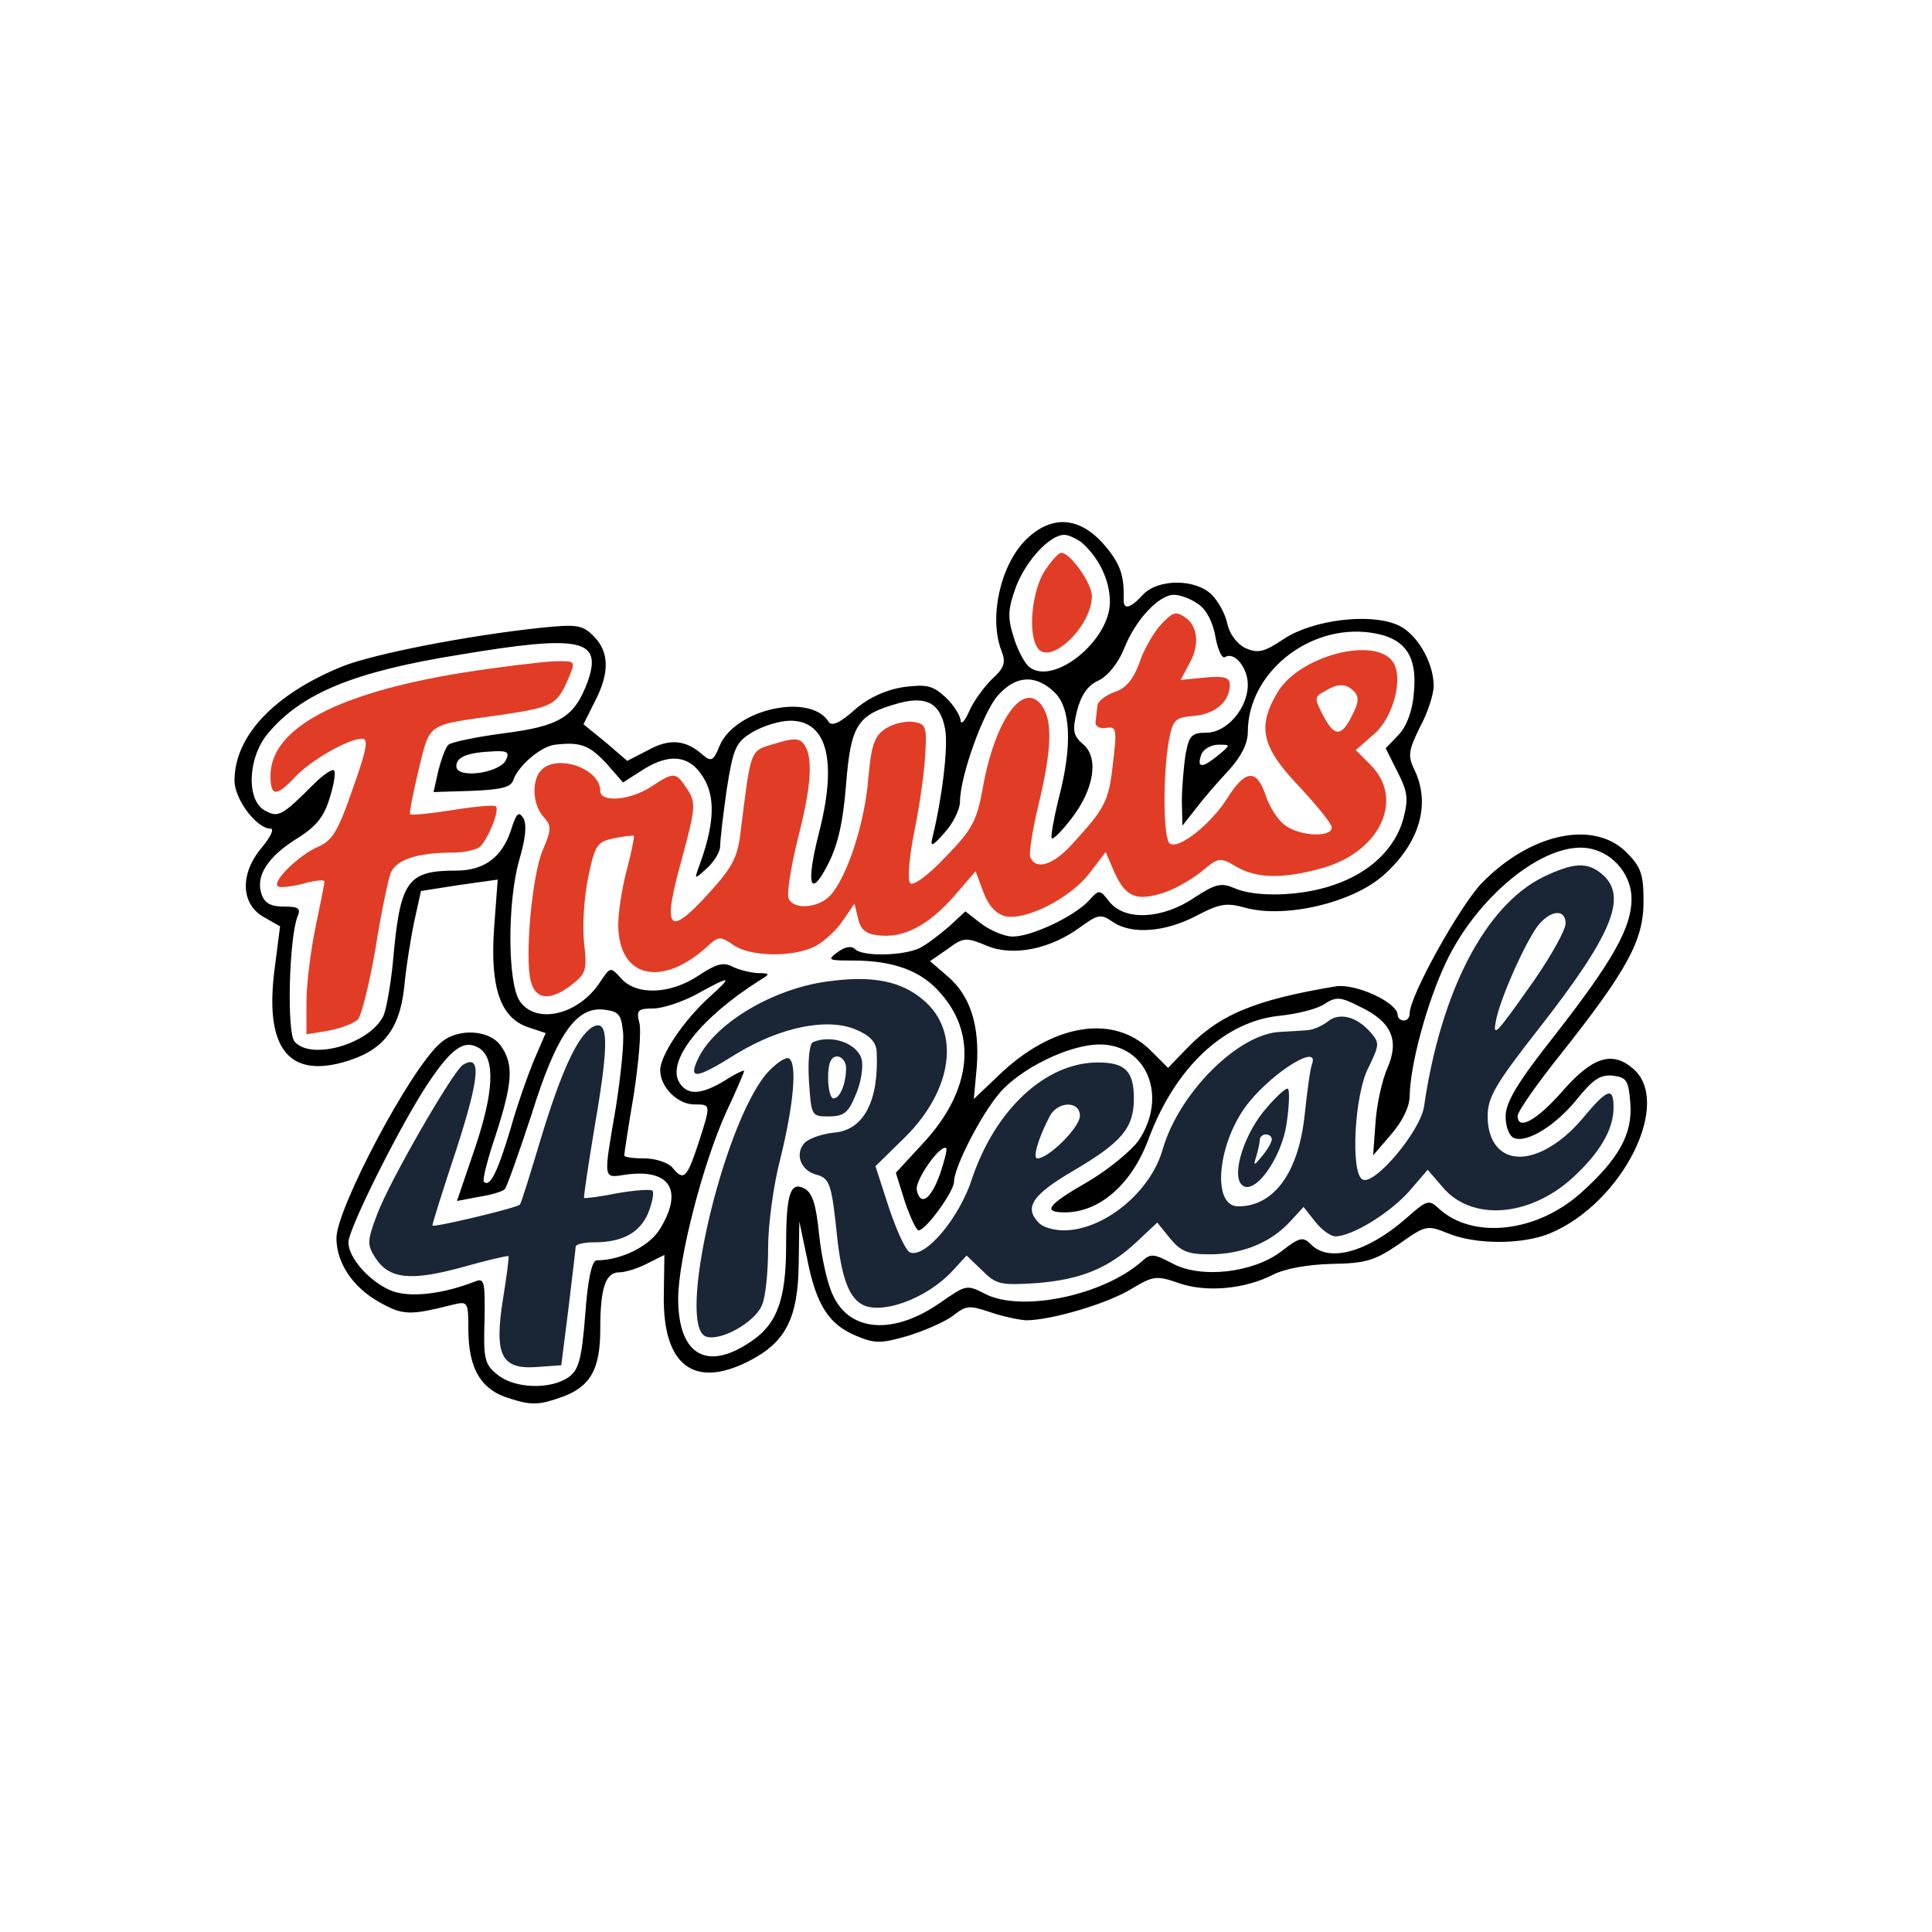 <svg width="500" height="500" viewBox="0 0 500 500" fill="none" xmlns="http://www.w3.org/2000/svg">
<path d="M265.517 139.655C258.845 146.328 255.897 159.828 259.155 168.362C260.397 171.466 259.931 172.862 256.672 175.81C254.655 177.828 251.862 181.552 250.776 184.19C249.69 186.672 248.603 187.759 248.603 186.362C248.448 185.121 246.741 182.328 244.724 180.466C241.31 177.362 239.914 177.052 233.707 177.828C229.052 178.603 224.707 180.621 221.138 183.724C217.569 186.983 215.241 188.069 214.466 186.828C209.81 179.224 190.259 183.414 186.224 193.034C184.672 196.914 184.052 197.224 181.879 195.362C177.534 191.483 173.345 191.017 167.759 194.121L162.328 196.914L156.741 192.103L151 187.448L153.948 181.552C157.828 174.103 157.672 168.672 153.638 164.638C150.69 161.69 149.293 161.534 139.983 162.466C121.052 164.483 97.155 169.138 88.776 172.397C71.086 179.534 60.69 190.397 60.69 202.034C60.69 206.845 66.431 214.448 70 214.448C71.086 214.448 70 216.621 67.828 219.259C62.086 225.931 62.241 233.845 68.138 237.259L72.483 239.741L71.086 250.603C68.448 270.776 74.345 278.845 88.621 274.966C98.862 272.172 103.362 266.741 104.603 255.569C105.069 250.448 106.31 242.69 107.241 238.345L108.948 230.586L118.879 229.034L128.81 227.638L127.879 240.052C126.793 255.414 129.431 263.328 136.569 265.81L141.224 267.362L138.276 274.19C136.724 277.914 133.776 286.138 132.069 292.345C128.81 303.207 126.793 307.397 125.241 305.845C124.776 305.534 126.172 299.948 128.345 293.586C132.69 280.086 133 275.431 129.586 270.621C126.638 266.431 118.259 265.966 113.914 270C106.155 276.672 87.069 312.828 87.069 320.431C87.069 326.793 91.259 333.155 98.241 337.034C104.293 340.448 106.155 340.448 117.172 337.655C121.052 336.724 121.207 336.879 121.207 343.862C121.207 354.259 124.466 359.845 132.224 362.017C137.5 363.724 139.672 363.569 144.948 361.707C152.707 359.069 155.345 354.569 155.345 344.017C155.345 333.155 156.741 329.276 160.31 329.276C161.862 329.276 165.276 328.19 167.603 326.948L171.948 324.776L171.793 335.172C171.483 353.328 179.552 359.534 193.828 352.241C203.293 347.431 206.552 341.224 206.707 326.948L206.862 316.086L208.879 325.707C211.207 337.655 214.466 342.776 221.603 345.724C226.414 347.741 227.966 347.741 234.948 345.724C239.448 344.328 244.724 342 246.741 340.448C250 337.81 250.931 337.81 256.052 339.517C259.155 340.603 263.345 341.534 265.517 341.69C272.034 341.69 286.776 337.345 292.983 333.466C298.414 330.207 299.345 330.052 305.086 332.069C312.224 334.552 322.155 333.621 329.448 329.897C332.397 328.345 338.448 327.259 344.5 327.103C353.345 326.948 355.672 326.328 362.034 321.983C369.017 317.017 369.328 317.017 374.759 319.19C381.897 322.138 394 322.138 401.138 319.19C420.069 311.276 433.103 284.897 422.397 276.362C416.966 271.862 411.845 273.724 403.931 282.879C397.569 290.017 392.759 292.655 392.759 288.776C392.759 287.69 397.724 280.552 403.931 272.793C421.155 251.069 425.345 243.31 425.345 233.379C425.345 226.241 424.724 224.379 420.845 220.5C412.31 212.121 396.017 215.69 383.448 228.569C377.707 234.621 364.828 257.741 364.828 262.241C364.828 263.328 364.207 264.103 363.276 264.103C362.5 264.103 361.724 263.483 361.724 262.707C361.724 259.448 350.862 254.483 345.741 255.259C324.328 258.828 315.328 262.707 306.793 271.707L302.293 276.362L297.948 272.017C288.328 262.241 272.345 264.879 258.379 278.379L252.017 284.431L252.793 276.052C253.569 265.345 251.086 257.586 245.19 252.621L240.69 248.741L245.19 245.638C249.379 242.534 250 242.534 255.276 244.707C262.103 247.655 271.879 245.638 279.638 239.897C284.138 236.638 284.914 236.483 287.862 238.5C292.672 241.914 301.362 241.293 309.431 237.103C315.638 233.845 317.345 233.534 322.31 234.931C332.552 237.724 349.931 233.69 358 226.552C367.466 218.172 370.414 207.931 365.914 198.931C364.362 195.672 364.517 194.121 367.466 188.224C369.483 184.5 371.034 179.69 371.034 177.517C371.034 171.31 366.534 163.707 361.569 161.69C354.276 158.586 339.845 160.448 332.397 165.259C327.121 168.828 325.569 169.138 322.31 167.741C320.138 166.655 318.276 164.172 317.655 161.534C317.19 159.052 315.328 155.638 313.621 153.931C309.431 149.741 299.655 149.741 295.776 153.931C292.517 157.5 290.655 157.966 290.81 155.017C290.966 148.81 289.879 145.707 285.534 140.741C279.172 133.603 272.034 133.293 265.517 139.655ZM279.793 140.276C284.293 144.155 287.241 150.052 287.241 155.793C287.241 165.879 272.5 177.672 266.293 172.552C265.052 171.466 263.19 167.897 262.259 164.638C260.707 159.672 260.862 157.5 263.034 151.603C265.672 144.931 271.724 138.414 275.448 138.414C276.534 138.414 278.397 139.345 279.793 140.276ZM310.207 156.414C312.224 157.81 313.931 161.069 314.552 164.793C315.172 168.207 316.259 170.534 317.034 170.069C319.362 168.517 322.931 172.707 322.931 177.207C322.931 183.259 317.5 189.621 312.224 189.621C308.345 189.621 307.724 190.397 306.793 195.362C306.328 198.621 305.862 204.052 305.862 207.466L306.017 213.672L309.431 209.328C311.293 206.845 315.172 202.345 317.966 199.397C321.224 195.828 322.931 192.414 322.931 189.466C322.931 174.259 338.603 161.534 354.586 163.707C363.586 164.948 366.845 169.603 365.914 179.224C365.603 183.879 364.052 187.914 362.034 190.086L358.621 193.655L361.724 199.862C364.362 204.983 364.517 206.845 363.121 212.121C360.948 219.724 354.431 225.931 345.121 229.034C336.741 231.983 324.793 232.293 319.362 229.81C316.103 228.414 314.552 228.724 309.121 232.293C300.897 237.879 291.276 238.345 287.241 233.534C284.603 230.121 284.448 230.121 281.81 233.069C278.086 237.103 267.069 242.379 262.103 242.379C259.931 242.379 256.362 240.828 254.034 239.121L249.845 235.862L245.655 239.741C243.328 241.759 239.914 244.397 238.052 245.328C234.017 247.345 223.31 247.655 221.293 245.638C220.362 244.707 218.655 245.017 216.793 246.414C214 248.431 214.31 248.586 220.672 248.586C231.224 248.586 238.517 251.224 243.483 257.121C252.948 267.828 251.397 282.259 239.138 295.603L231.845 303.517L234.172 310.966C235.569 315 237.121 318.414 237.741 318.414C239.603 318.414 246.897 308.328 246.897 305.845C246.897 302.121 253.879 288.466 258.69 282.879C264.121 276.517 276.69 270.31 284.603 270.31C296.862 270.31 302.293 283.81 294.69 295.138C292.672 297.931 286.776 302.741 281.5 305.845C270.948 311.897 269.707 313.759 275.603 313.759C284.603 313.759 292.828 306.466 297.172 294.983C304 276.362 316.879 264.259 331.31 262.862C335.655 262.397 340.776 261.155 342.638 259.914C345.741 257.897 346.828 257.897 351.948 260.534C360.172 264.414 362.19 269.224 359.086 276.362C357.69 279.466 356.293 285.828 355.983 290.483L355.362 299.017L360.017 293.586C362.966 290.172 364.828 286.448 364.828 283.5C364.983 275.431 369.328 259.293 374.293 248.897C382.828 231.052 400.983 216.931 412 219.724C417.897 221.121 422.241 226.707 422.241 232.603C422.241 240.052 417.431 248.586 402.69 267.517C392.759 280.086 389.655 285.207 389.655 288.931C389.655 291.569 390.586 294.052 391.828 294.517C395.241 295.914 402.845 291.103 408.276 284.276C412.31 279.31 414.172 278.069 417.431 278.379C421 278.845 421.466 279.621 421.931 285.517C422.552 293.586 418.828 300.103 408.897 308.948C397.414 319.034 381.121 320.741 372.431 312.828C369.793 310.345 369.328 310.5 363.897 315.31C353.966 324 344.034 326.793 339.379 322.138C337.207 319.966 336.431 320.121 331.621 323.845C324.328 329.431 310.672 330.983 303.379 326.948C298.569 324.466 297.793 324.31 295.466 326.483C285.379 335.328 264.276 339.672 254.966 334.862C250.155 332.379 250 332.534 243.483 337.034C231.379 345.569 219.897 344.793 215.552 335.172C214.155 332.379 212.603 325.397 211.983 319.5C211.207 311.741 210.276 308.638 208.103 307.552C204.534 305.69 203.448 309.103 203.448 322.293C203.448 336.259 201.121 342.621 194.448 347.121C182.966 355.034 175.517 350.69 175.517 336.103C175.517 325.862 181.879 301.19 187.931 287.845C190.569 282.259 192.586 277.448 192.586 277.138C192.586 276.828 190.259 277.914 187.621 279.621C181.259 283.5 177.69 283.5 175.672 279.931C172.724 274.345 181.414 263.328 196.621 253.707C199.414 252 199.414 251.845 196 251.845C193.983 251.69 191.034 250.914 189.483 250.138C187.155 248.897 185.293 249.517 180.793 252.466C173.655 257.276 164.81 257.741 160.776 253.241C157.983 250.138 157.983 250.138 155.19 254.328C149.603 262.707 138.741 265.19 134.552 259.138C131.293 254.483 131.293 233.224 134.397 222.517C135.948 217.241 136.414 213.517 135.483 211.81C134.241 209.793 133.621 210.414 132.224 214.914C129.897 221.897 125.241 225.31 118.103 225.31C105.224 225.31 103.517 227.948 101.655 249.362C101.034 255.259 99.948 261.466 99.172 263.017C95.448 270.31 80.397 274.5 76.207 269.534C74.19 267.052 74.81 242.845 76.983 237.259C77.914 235.086 77.293 234.621 73.414 234.621C70 234.621 68.448 233.69 67.672 231.362C66.121 226.707 69.224 221.741 76.983 216.931C81.948 213.828 83.966 211.19 85.362 206.379C86.448 202.966 86.914 199.862 86.448 199.397C85.983 198.931 83.655 200.483 81.172 202.966C72.948 211.19 72.017 211.655 68.603 209.793C63.638 207.155 64.103 195.983 69.379 189.776C78.069 179.379 91.724 173.793 118.879 169.448C150.379 164.172 155.966 165.414 152.086 176.431C148.672 185.586 144.948 187.914 130.362 189.776C123.224 190.707 116.707 192.103 116.086 192.724C115.31 193.345 114.224 196.448 113.448 199.397L112.207 204.983L122.138 204.672C129.741 204.362 132.224 203.741 132.845 201.879C134.086 198.155 140.138 193.034 143.707 192.724C150.224 191.948 152.552 192.879 156.897 197.534L161.241 202.5L166.828 198.931C173.966 194.586 179.241 195.672 182.655 202.345C185.138 207.31 184.672 214.138 180.793 224.534C179.707 227.638 179.707 227.638 182.966 224.69C184.828 222.983 186.379 220.5 186.379 218.948C186.379 217.397 187.155 210.724 188.086 204.207C189.793 193.5 190.414 192.103 194.759 189.466C197.397 187.914 201.741 186.517 204.534 186.517C214.155 186.517 216.793 197.069 211.828 216C208.569 229.034 209.655 232.603 214.155 223.914C216.793 218.948 218.19 212.897 218.966 202.966C220.207 187.448 221.914 184.966 232.466 182.017C239.759 180 243.328 182.017 244.569 188.534C245.5 193.034 243.793 206.69 241.31 216.776C240.69 219.259 241.31 219.103 244.414 215.534C246.586 213.207 248.448 209.483 248.448 207.466C248.448 200.948 254.5 184.034 258.379 179.845C263.034 174.724 268 174.569 272.81 179.069C277.155 183.103 277.621 193.034 273.897 207C272.655 212.121 271.879 216.621 272.19 216.931C272.5 217.397 274.828 215.069 277.31 211.81C283.207 204.207 284.448 195.983 280.259 192.569C277.776 190.397 277.466 189.155 278.707 184.034C279.793 179.845 281.5 177.362 284.293 176.121C286.776 174.879 289.414 171.621 290.966 167.741C293.914 160.293 299.966 153.931 303.845 153.931C305.397 153.931 308.345 155.017 310.207 156.414ZM315.017 195.672C310.983 198.931 309.586 198.776 310.983 195.052C311.603 193.81 313.466 192.724 315.328 192.724C318.586 192.724 318.586 192.724 315.017 195.672ZM130.828 196.914C128.81 200.172 118.103 201.569 118.103 198.31C118.103 195.828 121.052 194.741 127.879 194.431C131.448 194.276 131.914 194.741 130.828 196.914ZM183.586 258.052C176.914 264.103 170.862 273.103 170.862 276.983C170.862 281.328 175.362 285.828 179.707 285.828C184.052 285.828 184.052 285.672 180.638 296.224C177.69 305.069 176.914 305.69 173.966 302.121C172.879 300.879 169.621 299.793 166.828 299.793C163.879 299.793 161.552 299.483 161.552 299.017C161.552 298.552 162.638 291.414 164.034 283.19C165.276 274.966 166.052 266.586 165.431 264.569C164.655 261.466 165.121 261 169 261C171.483 261 176.603 259.293 180.328 257.276C189.328 252.31 189.793 252.466 183.586 258.052ZM161.241 267.052C161.552 270 160.621 278.69 159.379 286.603C156.121 305.69 155.966 304.914 162.017 303.983C173.345 302.431 176.914 308.017 170.862 317.948C168.224 322.448 160.776 326.172 154.414 326.172C153.172 326.172 152.086 331.293 151.466 340.138C150.534 351.931 149.759 354.569 147.121 356.431C142.466 359.69 133.155 359.379 128.81 355.81C125.397 353.172 125.086 351.621 125.397 341.69C125.552 331.914 125.397 330.672 123.069 331.603C114.379 335.017 105.69 335.948 101.034 333.931C95.603 331.603 90.172 325.552 90.172 321.517C90.172 317.948 103.828 290.793 110.655 280.552C116.862 271.241 120.121 268.914 124 271.241C128.19 273.879 127.879 282.414 122.914 297.155L118.259 310.81L124 309.724C127.103 309.259 130.207 308.328 130.672 307.707C131.138 307.241 134.241 298.552 137.5 288.621C144.017 267.672 149.138 260.379 156.431 261.31C160.155 261.776 160.776 262.552 161.241 267.052ZM243.328 303.672C241 310.345 238.207 312.362 237.276 308.017C236.655 305.534 243.483 295.914 244.879 297.155C245.19 297.466 244.414 300.414 243.328 303.672Z" fill="black"/>
<path d="M270.172 148.034C267.069 153.31 265.983 163.862 268.466 167.586C271.569 172.552 282.586 162.155 282.586 154.241C282.586 150.983 277 143.069 274.672 143.069C273.897 143.069 271.879 145.397 270.172 148.034Z" fill="#E13D26"/>
<path d="M300.121 162C298.414 164.017 295.931 168.207 294.845 171.621C293.293 175.81 291.431 178.138 288.483 179.069C286 180 283.983 181.552 283.983 182.793C283.828 184.034 283.672 185.897 283.517 186.828C283.362 187.914 284.603 188.69 286.31 188.379C288.948 187.914 289.103 188.69 288.017 197.69C286.931 207.466 286 209.172 277.31 218.638C272.5 223.914 268 225.31 266.603 221.741C266.293 220.81 267.224 214.603 268.776 208.241C272.19 193.966 272.5 186.517 269.552 182.483C264.741 176.121 257.448 186.517 254.345 203.897C252.793 212.431 251.707 214.603 244.724 221.741C240.224 226.552 236.345 229.345 235.569 228.569C234.793 227.793 235.259 222.052 236.655 215.069C238.052 208.241 239.293 199.241 239.448 195.052C239.914 188.069 239.603 187.293 236.345 186.828C234.328 186.517 231.224 187.293 229.207 188.534C226.259 190.552 225.483 192.724 224.707 201.569C223.776 213.052 219.276 226.862 214.931 231.672C211.828 235.086 205.31 235.552 204.069 232.448C203.603 231.207 204.69 224.379 206.397 217.397C209.966 203.586 210.431 196.293 208.259 192.879C207.017 191.017 205.776 190.862 200.655 192.414C193.983 194.431 194.448 193.19 191.655 215.379C190.879 222.052 189.483 224.534 183.121 231.517C172.879 242.69 171.328 240.672 176.448 222.362C180.017 209.017 180.172 207.776 177.845 204.207C174.897 199.707 174.431 199.707 168.534 203.586C163.103 207.155 155.345 207.776 155.345 204.672C155.345 198.931 144.328 195.052 140.138 199.241C137.5 201.879 137.81 208.241 140.603 211.345C142.776 213.672 142.776 214.603 140.448 220.034C137.655 226.707 135.793 247.5 137.345 253.862C138.586 258.828 142.466 259.138 148.052 254.793C151.776 251.845 151.931 250.914 151.155 243.931C150.69 239.586 151.155 232.138 152.241 227.017C153.948 218.638 154.569 217.862 158.914 216.931C161.397 216.466 163.724 216.155 164.034 216.31C164.19 216.621 163.414 220.655 162.172 225.31C160.931 229.966 160 236.172 160 239.276C160 252.931 171.017 255.724 182.81 245.172C185.914 242.224 186.379 242.224 189.793 244.552C194.138 247.655 205.31 247.81 211.052 244.862C213.379 243.621 216.638 240.517 218.19 238.19L221.138 233.845L222.069 237.724C222.69 240.517 224.086 241.759 227.345 242.069C233.862 242.845 240.069 239.586 246.741 232.138L252.483 225.466L254.5 230.897C255.741 234.31 257.759 236.483 260.086 237.103C265.362 238.345 277.155 232.448 282.121 225.776L286.155 220.5L288.017 224.845C290.966 231.828 293.603 233.224 300.121 231.362C303.224 230.586 307.879 227.948 310.672 225.776C315.328 221.897 315.638 221.741 319.828 224.224C325.259 227.483 332.397 227.483 342.638 224.534C357.379 220.19 363.431 206.69 354.741 198L350.862 194.121L355.672 189.931C360.638 185.586 363.276 175.345 360.483 171.31C355.983 164.638 336.431 169.603 330.69 179.069C325.259 188.069 326.5 193.345 336.121 203.431C340.776 208.397 344.655 213.207 344.655 214.138C344.655 216.776 336.586 216.466 332.707 213.672C330.845 212.431 328.517 208.862 327.586 205.914C325.259 198.931 322.31 199.086 317.655 206.534C313.31 213.362 305.086 219.879 302.759 218.328C301.052 217.241 300.897 201.259 302.448 191.948C303.534 186.207 304 185.741 308.966 185.276C314.552 184.81 318.276 181.552 318.276 177.207C318.276 175.345 316.879 174.879 311.914 175.345L305.552 175.966L308.034 171.31C310.517 166.655 309.897 162 306.793 159.828C304.31 158.121 303.534 158.276 300.121 162ZM350.397 178.914C351.793 180.31 351.638 181.862 349.931 185.121C347.138 190.862 345.276 190.707 342.328 184.966C340.155 180.776 340.155 180.31 342.793 178.914C346.362 176.741 348.379 176.897 350.397 178.914Z" fill="#E13D26"/>
<path d="M119.655 174.103C87.069 179.379 70 188.534 70 200.793C70 206.224 71.552 206.224 76.362 201.103C80.397 196.759 90.172 191.172 93.741 191.172C95.448 191.172 94.828 194.276 91.259 204.207C87.534 215.069 85.983 217.552 82.414 219.103C77.603 221.121 70.466 227.948 71.862 229.345C72.483 229.81 75.276 229.5 78.379 228.724C81.483 227.793 83.966 227.638 83.966 228.103C83.966 228.724 82.879 234.155 81.638 240.052C80.397 246.103 79.31 254.638 79.31 259.293V267.672L85.052 266.741C88.155 266.121 91.569 264.879 92.655 263.793C93.586 262.707 95.603 254.483 97.155 245.638C98.552 236.638 100.414 227.948 101.034 226.086C102.431 222.517 107.862 220.655 117.172 220.655C119.81 220.655 122.759 220.034 123.845 219.414C125.862 218.172 129.431 209.793 128.345 208.707C128.034 208.241 122.914 208.707 117.172 209.638C111.276 210.569 106.466 211.034 106.155 210.724C105.845 210.414 106.931 205.293 108.328 199.241C111.431 186.828 110.034 187.759 130.052 184.966C143.241 182.948 144.172 182.483 147.276 175.19C148.983 171 148.983 171 143.241 171.155C140.138 171.31 129.431 172.552 119.655 174.103Z" fill="#E13D26"/>
<path d="M399.276 227.017C384.379 234.466 372.897 256.5 368.552 286.293C367.621 292.81 355.517 307.086 352.569 305.224C349.466 303.362 350.552 283.19 354.121 276.362C357.069 270.31 357.069 269.845 354.586 267.052C351.017 263.017 346.517 261.931 343.569 264.414C342.172 265.5 340 266.431 338.603 266.586C337.207 266.741 333.948 266.897 331.31 267.052C320.448 267.517 305.086 282.879 300.897 297.466C297.793 308.483 285.69 318.414 275.293 318.414C272.81 318.414 270.017 317.638 268.931 316.552C264.897 312.517 267.069 309.259 277.931 302.897C290.345 295.603 293.448 291.879 293.448 284.276C293.448 277.138 291.121 274.966 284.138 274.966C270.638 274.966 257.603 287.069 251.552 305.069C248.293 315.155 239.603 325.552 235.569 324.155C234.483 323.845 232.155 318.724 230.138 312.828L226.569 301.81L234.328 294.207C246.586 281.948 248.603 266.897 238.983 258.828C233.397 254.017 226.103 252.466 215.241 253.862C200.966 255.414 185.759 264.259 180.948 273.414C177.845 279.621 179.862 279.466 190.724 272.638C202.052 265.81 214 263.328 221.448 266.431C225.172 267.983 226.724 269.69 226.879 272.172C227.5 285.052 223.466 292.5 215.862 293.121C212.914 293.431 209.5 294.517 208.259 295.759C205.621 298.552 207.172 302.897 211.207 303.983C214.776 304.914 215.241 306.466 216.638 319.966C217.724 330.207 219.586 335.328 222.69 337.345C227.5 340.603 239.759 336.259 246.586 328.81L250.155 324.931L254.19 328.81C257.759 332.379 258.845 332.69 268.31 332.069C279.793 331.138 287.086 328.19 294.534 321.052L299.5 316.397L302.759 320.431C305.552 323.845 307.414 324.621 313 324.621C321.379 324.621 328.672 321.672 333.638 316.397L337.362 312.362L340.31 316.086C342.017 318.259 344.345 319.966 345.586 319.966C349.931 319.966 359.707 313.914 364.672 308.328L369.483 302.741L373.362 307.241C380.81 316.086 395.707 315 406.879 304.914C414.017 298.397 417.586 292.345 417.586 286.603C417.586 281.172 416.034 281.638 409.362 289.707C401.914 298.397 392.914 301.81 388.103 297.466C386.086 295.603 385 292.655 385 288.931C385 283.966 387.017 280.552 398.19 266.276C417.121 242.069 421.31 232.138 414.793 226.397C410.914 222.983 407.345 223.138 399.276 227.017ZM405.172 238.966C405.172 240.672 401.603 247.034 397.259 253.397C386.862 268.138 386.086 269.069 387.328 263.328C388.879 256.81 395.552 242.224 398.5 238.966C401.759 235.397 405.172 235.397 405.172 238.966ZM339.534 275.431C339.069 276.672 338.293 282.414 337.672 288.31C336.121 303.362 329.759 312.207 320.448 312.207C313.31 312.207 315.172 294.983 323.397 285.052C330.069 276.983 341.552 270 339.534 275.431ZM279.483 288.776C279.483 291.724 271.414 299.793 268.466 299.793C267.224 299.793 268.621 294.672 271.724 288.776C273.897 284.897 279.483 284.897 279.483 288.776Z" fill="#1A2636"/>
<path d="M327.897 286.603C322.155 292.966 318.586 303.983 321.379 306.621C324.483 309.724 331.776 299.793 333.017 290.483C333.638 286.138 333.793 282.259 333.328 281.793C333.017 281.328 330.535 283.5 327.897 286.603ZM329.138 294.828C329.138 295.603 328.052 297.466 326.655 299.172C324.483 301.81 324.328 301.81 325.103 299.328C325.569 297.776 326.035 295.759 326.035 294.983C326.035 294.207 326.81 293.586 327.586 293.586C328.517 293.586 329.138 294.207 329.138 294.828Z" fill="#1A2636"/>
<path d="M210.431 269.69C209.5 270 209.035 274.345 209.345 279.621C209.966 288.776 209.966 288.931 214.466 288.931C218.345 288.931 219.586 288 221.448 283.345C222.845 280.241 223.466 276.052 223 274.19C221.914 270 215.241 267.672 210.431 269.69ZM218.966 276.362C218.966 280.397 217.414 284.276 215.707 284.276C214.931 284.276 214.31 281.793 214.31 278.845C214.31 275.121 215.086 273.414 216.638 273.414C217.879 273.414 218.966 274.81 218.966 276.362Z" fill="#1A2636"/>
<path d="M198.328 277.914C187 291.414 175.052 342.931 182.655 345.879C186.379 347.276 195.535 342.155 197.241 337.655C198.172 335.483 198.793 328.81 198.793 322.914C198.793 316.862 200.19 306.621 201.897 300.103C205.466 285.672 206.397 274.81 204.069 273.879C203.138 273.569 200.5 275.431 198.328 277.914Z" fill="#1A2636"/>
<path d="M153.328 265.81C149.448 268.138 145.259 277.138 139.828 295.138C137.19 303.983 134.862 311.431 134.552 311.741C133.621 312.672 111.897 317.793 111.897 317.172C111.897 316.707 114.69 307.707 118.259 297C124.155 278.69 124.621 272.638 119.81 275.586C117.172 277.293 100.879 305.534 97.621 314.224C94.983 321.207 94.983 322.138 97.155 325.552C100.724 330.983 106.155 331.603 119.345 328.034C125.862 326.172 131.293 324.931 131.603 325.086C131.759 325.397 131.138 330.207 130.207 335.948C127.879 350.534 129.586 354.414 138.741 353.793L145.259 353.328L147.121 338.586C148.052 330.517 148.983 323.379 148.983 322.603C149.138 321.983 151.155 321.517 153.638 321.517C161.086 321.517 165.586 319.034 167.759 313.914C168.845 311.121 169.31 308.638 168.845 308.172C168.379 307.707 164.345 308.017 159.845 308.793C155.19 309.724 151.31 310.19 151.155 310.034C151 309.879 152.241 301.5 153.948 291.259C157.672 269.69 157.517 263.483 153.328 265.81Z" fill="#1A2636"/>
</svg>
